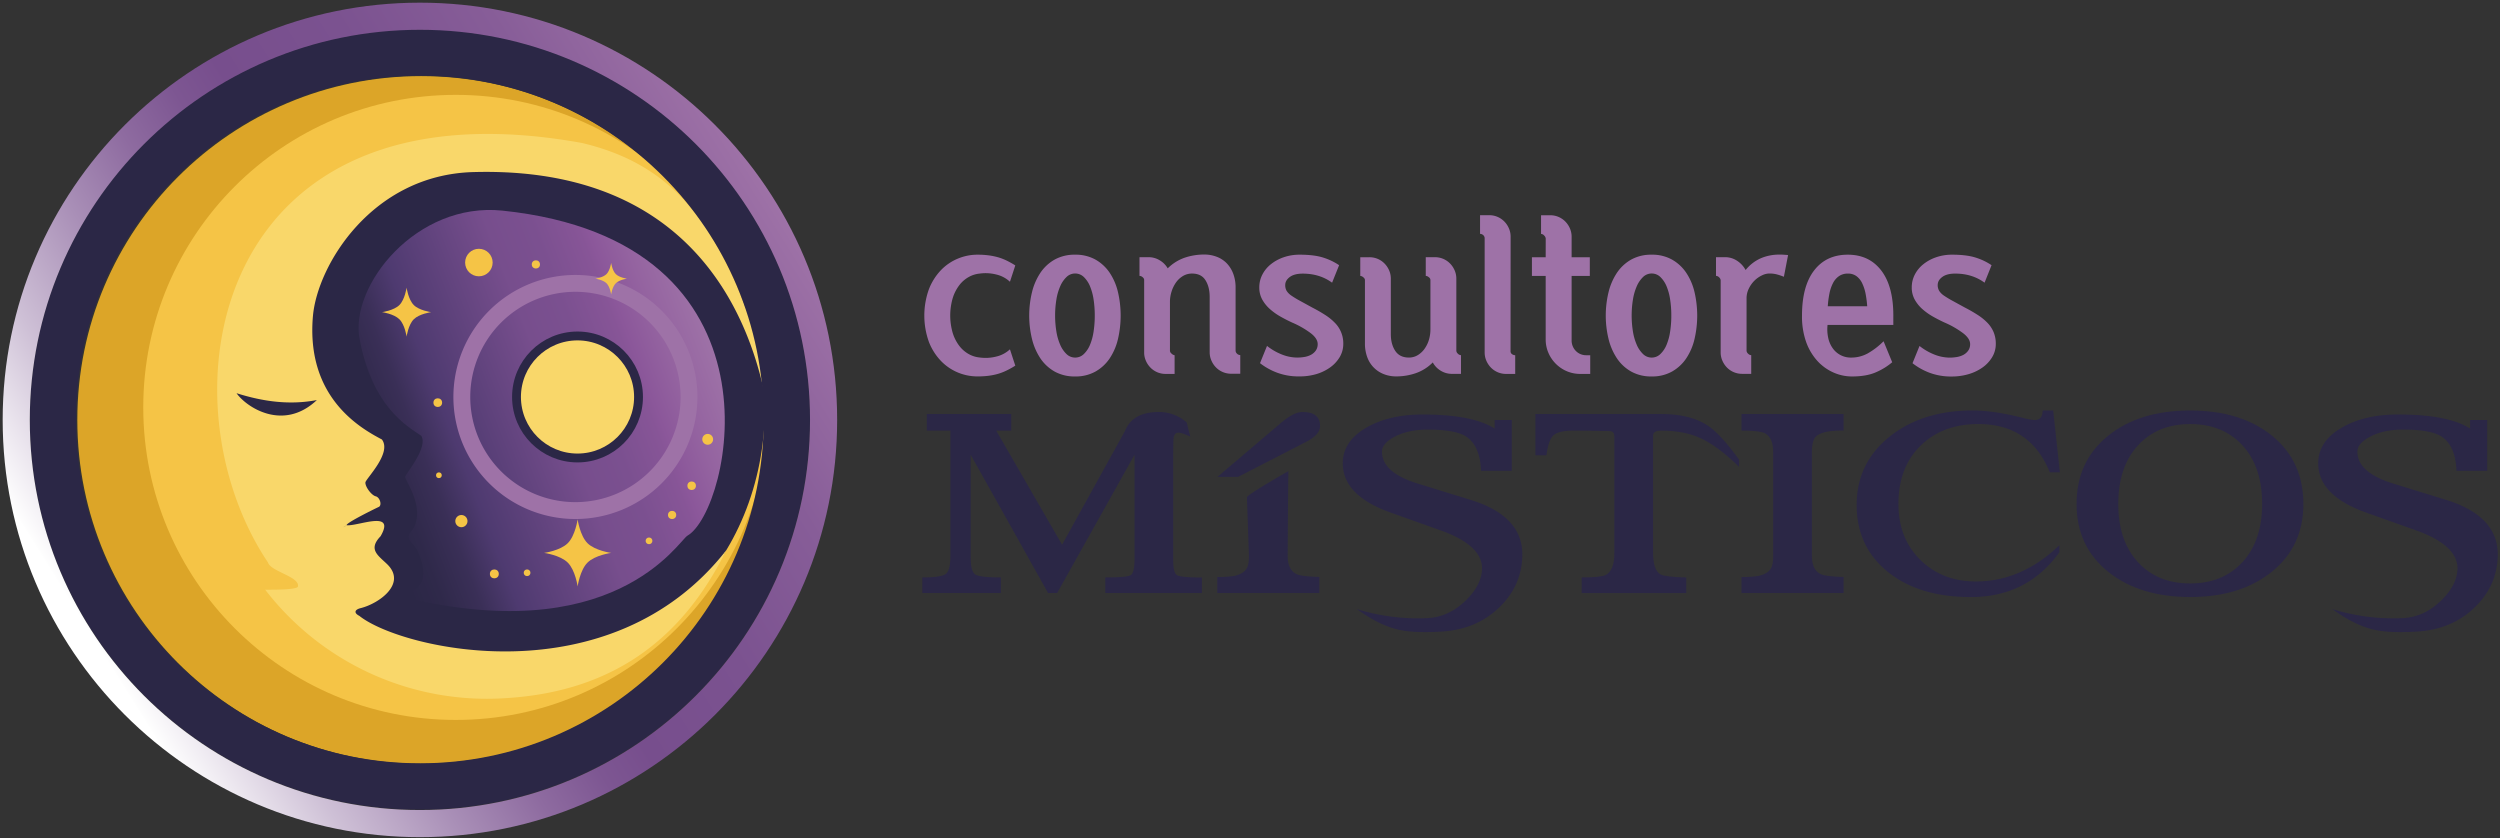 <svg xmlns="http://www.w3.org/2000/svg" xmlns:xlink="http://www.w3.org/1999/xlink" viewBox="0 0 1872.99 628"><rect x="0" y="0" width="1872.99" height="628" fill="#333333" stroke="none"/><defs><style>.cls-1{fill:#dca528;}.cls-2{fill:#f5c446;}.cls-3{fill:#2b2746;}.cls-4,.cls-7{fill:#f9d76a;}.cls-5{fill:url(#linear-gradient);}.cls-6{fill:#9e72a7;}.cls-7{stroke:#2b2746;stroke-miterlimit:10;stroke-width:6.64px;}.cls-8{fill:url(#linear-gradient-2);}</style><linearGradient id="linear-gradient" x1="262.92" y1="354.16" x2="531.43" y2="251.09" gradientTransform="translate(0.71 0.26)" gradientUnits="userSpaceOnUse"><stop offset="0.03" stop-color="#2b2746"/><stop offset="0.1" stop-color="#2f294a"/><stop offset="0.19" stop-color="#3a2f57"/><stop offset="0.27" stop-color="#4c396d"/><stop offset="0.28" stop-color="#4e3a70"/><stop offset="0.56" stop-color="#774e8d"/><stop offset="0.67" stop-color="#7b5090"/><stop offset="0.78" stop-color="#875597"/><stop offset="0.8" stop-color="#8b579a"/><stop offset="0.88" stop-color="#9463a0"/><stop offset="1" stop-color="#9e72a7"/></linearGradient><linearGradient id="linear-gradient-2" x1="49.46" y1="480.27" x2="579.73" y2="148.92" gradientUnits="userSpaceOnUse"><stop offset="0.03" stop-color="#fff"/><stop offset="0.03" stop-color="#fefefe"/><stop offset="0.16" stop-color="#cec0d6"/><stop offset="0.28" stop-color="#a98fb7"/><stop offset="0.38" stop-color="#8e6ba0"/><stop offset="0.46" stop-color="#7d5692"/><stop offset="0.52" stop-color="#774e8d"/><stop offset="0.67" stop-color="#7b5290"/><stop offset="0.83" stop-color="#875d98"/><stop offset="0.98" stop-color="#9b6fa5"/><stop offset="1" stop-color="#9e72a7"/></linearGradient></defs><g id="Layer_6" data-name="Layer 6"><circle class="cls-1" cx="315.52" cy="314.6" r="257.59"/><circle class="cls-2" cx="341.48" cy="305.22" r="234.15"/><path class="cls-3" d="M573.11,304c0,119.18-89.51,202.38-200.67,202.38S167.33,397.88,171.93,278.79c2.8-72.33,78.36-167.92,189.52-167.92S573.11,184.81,573.11,304Z"/><path class="cls-4" d="M544.12,412.24C457,523.48,300.54,486.47,269.24,461.42c-4.43-2.26-3.49-4.73,1-5.82,13.47-3.35,34.39-18,20.25-32.48-6.88-6.84-15.1-11.23-5.37-21.37,11.72-20.16-17-7.35-25.41-8.23a13.57,13.57,0,0,1-2.48,1.46l2.48-1.46c-1.05-1.59,23.26-13.4,23.88-13.64,2.86-1.09,1.12-7.26-2.1-8.05s-7.92-7.16-7.73-10.35c.17-2.74,20.09-22,12.36-32.22-15.75-8.32-56.94-31.18-51.68-92.33,3.29-38.24,44.26-105.82,119.93-108C577.3,122.55,577.4,334,578.84,340.1c2.15-14.29,6.47-29.62,2.1-44-34.26-112.58-63.94-169.75-145-189C158.67,57,118.15,298.11,200.79,421.45c2.05,6.8,24.13,10.62,22.42,18.07-1.1,2.42-19,2.31-24.53,2.28A209.58,209.58,0,0,0,377,523.16C457.71,518.83,510.72,479.89,544.12,412.24ZM177.21,294.59c20.19,6.36,39.84,9,60.18,5.14C212.24,323.48,184.63,305.12,177.21,294.59Z"/><path class="cls-5" d="M376.45,157.8c-64.52-6.73-114.55,56.29-107.08,96.06,9.47,50.39,34.85,65,46.25,72.65,5.35,8.91-11.83,28.48-12.06,30.76-.27,2.66,15.39,22.8,5.85,39.12-7.65,8.05.47,9.55,3.65,16.82,16.2,37.09-21.22,30.3-18,32.39,164.72,42.82,213.29-40.46,220-44.3C547.31,382.88,594.49,180.54,376.45,157.8Z"/><path class="cls-6" d="M431.11,206a91.42,91.42,0,1,0,91.41,91.41A91.41,91.41,0,0,0,431.11,206Zm0,170.2a78.79,78.79,0,1,1,78.79-78.79A78.79,78.79,0,0,1,431.11,376.2Z"/><circle class="cls-7" cx="432.67" cy="297.41" r="45.71"/><circle class="cls-2" cx="358.78" cy="196.7" r="10.31"/><circle class="cls-2" cx="401.48" cy="198.11" r="3.07"/><circle class="cls-2" cx="327.98" cy="301.66" r="3.25"/><circle class="cls-2" cx="328.82" cy="356.06" r="2.15"/><circle class="cls-2" cx="345.68" cy="390.41" r="4.57"/><circle class="cls-2" cx="370.36" cy="429.96" r="3.33"/><circle class="cls-2" cx="394.89" cy="429.12" r="2.49"/><circle class="cls-2" cx="486.24" cy="405.2" r="2.5"/><circle class="cls-2" cx="503.53" cy="385.81" r="3.07"/><circle class="cls-2" cx="518.19" cy="363.92" r="3.19"/><circle class="cls-2" cx="530.2" cy="329.14" r="4.06"/><path class="cls-2" d="M310,228.53c-4.13-4.13-5.38-13-5.38-13s-1.26,8.88-5.39,13-13,5.33-13,5.33,8.83,1.21,13,5.34,5.39,13,5.39,13,1.25-8.88,5.38-13,13-5.34,13-5.34S314.11,232.66,310,228.53Z"/><path class="cls-2" d="M440.13,406.93c-5.65-5.66-7.37-17.81-7.37-17.81s-1.72,12.15-7.37,17.81-17.74,7.3-17.74,7.3,12.08,1.64,17.74,7.3,7.37,17.81,7.37,17.81,1.72-12.15,7.37-17.81,17.74-7.3,17.74-7.3S445.79,412.58,440.13,406.93Z"/><path class="cls-2" d="M461.35,205.34c-2.67-2.67-3.48-8.4-3.48-8.4s-.81,5.73-3.47,8.4-8.36,3.44-8.36,3.44,5.69.78,8.36,3.44,3.47,8.4,3.47,8.4.81-5.73,3.48-8.4,8.36-3.44,8.36-3.44S464,208,461.35,205.34Z"/><path class="cls-3" d="M314.6,22C153.18,22,22.32,152.86,22.32,314.28S153.18,606.56,314.6,606.56,606.87,475.7,606.87,314.28,476,22,314.6,22Zm0,549.86C172.33,571.87,57,456.55,57,314.28S172.33,56.7,314.6,56.7,572.18,172,572.18,314.28,456.86,571.87,314.6,571.87Z"/><path class="cls-8" d="M314.6,2C142,2,2,142,2,314.6S142,627.19,314.6,627.19s312.59-140,312.59-312.59S487.24,2,314.6,2Zm0,604.87C153.18,606.87,22.32,476,22.32,314.6S153.18,22.32,314.6,22.32,606.87,153.18,606.87,314.6,476,606.87,314.6,606.87Z"/><path class="cls-3" d="M900.44,444.29H828.1V432.61q16.2,0,19-1.69T850,419.43V340.68l-58,103.61h-6.78l-58-103.61v76.48q0,10.93,3.39,13.19t19.22,2.26v11.68H691V432.61q13.56,0,17.34-2.45T712.05,416V322.59H694.34V310.16h63.3v12.43h-11.3l49.36,85.53L842.79,323q5.65-14.31,25.25-14.32a31,31,0,0,1,21.1,7.92q.75,3.39,2.64,10.55c-4.15-2-7.12-3-8.94-3s-3,1.13-3.49,3.39q-.39,1.14-.39,14.32v77.62q0,9.42,2.64,11.3t18.84,1.88Z"/><path class="cls-3" d="M989,319.2q0,6.42-10.17,11.68l-51.24,26.38H912.14L960,316.56q9.42-7.9,15.83-7.91Q989,308.65,989,319.2Z"/><path class="cls-3" d="M1140.52,416q-.37,22.62-17,38.81-17.71,17.32-45.22,18.46-20.34,1.14-32-1.88-13.57-3.39-29.77-15.07a154.11,154.11,0,0,0,52.75,6.78q15.82-.76,28.45-12.81t12.62-24.87q-.37-16.95-30.52-27.88L1041.8,384Q1006,371.2,1006,347.09q0-16.2,17.14-26.38t42.77-10.17q37.3,0,53.88,10.55v-6.41h12.81v38.06h-23q-.77-19.22-11.69-26-8.28-4.89-28.25-4.9-14.32,0-24.3,5.09t-10,11.49q0,15.45,26.37,23.73l40.32,12.44Q1140.9,386.65,1140.52,416Z"/><path class="cls-3" d="M1302.87,349.72q-15.45-15.06-28.07-21.1t-30.33-6q-6,0-6,3.77v87.41q0,13.58,5.65,16.58,3.77,1.89,19.22,2.26v11.68h-78.37V432.61q14.31,0,18.08-1.87,6.4-3.37,6.41-16.15V326.73q0-3.76-3.77-3.76-17-.37-26.37-.38-11.31,0-15.26,3.33t-5.47,15.14h-8.28v-30.9h94.19q22.23,0,35.42,9,9.4,6.42,23,25.25Z"/><path class="cls-3" d="M1381.2,444.29h-76.49V432.24a73.47,73.47,0,0,0,12.81-.76q7.92-1.87,9.8-6.78c.75-1.75,1.13-4.52,1.13-8.29v-78q0-10.55-6.41-13.94-4.51-1.89-17.33-1.89V310.16h76.49v12.43a68.37,68.37,0,0,0-12.06.76q-7.55,1.5-9.61,4.9t-2.07,10.17v78q0,10.93,7.16,13.94,3.77,1.51,16.58,1.89Z"/><path class="cls-3" d="M1543.25,353.87h-7.54q-14.68-36.18-53.5-36.17-26.76,0-43.33,16.2t-16.58,43.7q0,25.63,16.39,41.83t41.64,16.2q34.28,0,62.54-27.13v5.27q-24.12,33.54-66.31,33.54-38.8,0-62.17-18.84T1391,378.36q0-31.28,24.49-51.06t62.55-19.78q15.43,0,38,5.65a41.21,41.21,0,0,0,8.29,1.51q6,0,6-7.16h7.91Z"/><path class="cls-3" d="M1725.68,377.6q0,31.65-23.55,50.68t-61.22,19q-38.06,0-61.6-19t-23.55-50.68q0-32,23.55-51.05t61.6-19q38.05,0,61.41,19T1725.68,377.6Zm-30.89,0q0-27.87-14.7-43.89t-39.18-16q-24.5,0-39.19,16T1587,377.6q0,27.51,14.69,43.52t39.19,16q24.48,0,39.18-16T1694.79,377.6Z"/><path class="cls-3" d="M1871.31,416q-.37,22.62-17,38.81-17.71,17.32-45.21,18.46-20.34,1.14-32-1.88-13.56-3.39-29.76-15.07a154.08,154.08,0,0,0,52.75,6.78q15.83-.76,28.44-12.81t12.63-24.87q-.39-16.95-30.52-27.88L1772.59,384q-35.8-12.81-35.79-36.92,0-16.2,17.14-26.38t42.77-10.17q37.29,0,53.88,10.55v-6.41h12.8v38.06h-23q-.75-19.22-11.68-26-8.3-4.89-28.26-4.9-14.31,0-24.3,5.09t-10,11.49q0,15.45,26.37,23.73l40.32,12.44Q1871.67,386.65,1871.31,416Z"/><path class="cls-6" d="M732.17,190.81a64.94,64.94,0,0,1,8.73.53,49,49,0,0,1,7.08,1.48,42.22,42.22,0,0,1,6.29,2.45,67.12,67.12,0,0,1,6.38,3.58l-4,12.24a22.5,22.5,0,0,0-10.22-5.42,32.34,32.34,0,0,0-12.5-.7,20.68,20.68,0,0,0-7.95,2.45,23,23,0,0,0-7.08,6,31.17,31.17,0,0,0-5.06,9.7,46.65,46.65,0,0,0,0,26.56,31.17,31.17,0,0,0,5.06,9.7,23,23,0,0,0,7.08,6,20.68,20.68,0,0,0,7.95,2.45,32.54,32.54,0,0,0,12.5-.7,22.5,22.5,0,0,0,10.22-5.42l4,12.23a63,63,0,0,1-6.38,3.58A40.15,40.15,0,0,1,748,280a47.67,47.67,0,0,1-7.08,1.49,65.06,65.06,0,0,1-8.73.52,37.93,37.93,0,0,1-14.42-2.88,37.51,37.51,0,0,1-12.67-8.57A43.23,43.23,0,0,1,696,256.35a58.44,58.44,0,0,1,0-39.84,43.39,43.39,0,0,1,9.09-14.25,37.48,37.48,0,0,1,12.67-8.56A38,38,0,0,1,732.17,190.81Z"/><path class="cls-6" d="M805.51,190.81a30.35,30.35,0,0,1,15.2,3.67,31.51,31.51,0,0,1,10.66,9.88,44.2,44.2,0,0,1,6.21,14.5,77.75,77.75,0,0,1,0,35.13,44.17,44.17,0,0,1-6.21,14.51,31.48,31.48,0,0,1-10.66,9.87,30.25,30.25,0,0,1-15.2,3.67,30.63,30.63,0,0,1-15.38-3.67,31.57,31.57,0,0,1-10.66-9.87A45.57,45.57,0,0,1,773.18,254a74.51,74.51,0,0,1,0-35.13,45.61,45.61,0,0,1,6.29-14.5,31.6,31.6,0,0,1,10.66-9.88A30.73,30.73,0,0,1,805.51,190.81Zm14.68,45.62a78.92,78.92,0,0,0-.87-12,41.59,41.59,0,0,0-2.71-10,20.37,20.37,0,0,0-4.63-6.91,9.3,9.3,0,0,0-12.94,0,21.26,21.26,0,0,0-4.71,6.91,40.51,40.51,0,0,0-2.89,10,75.11,75.11,0,0,0,0,23.94,40.51,40.51,0,0,0,2.89,10,21.1,21.1,0,0,0,4.71,6.9,9.27,9.27,0,0,0,12.94,0,20.22,20.22,0,0,0,4.63-6.9,41.59,41.59,0,0,0,2.71-10A79.11,79.11,0,0,0,820.19,236.43Z"/><path class="cls-6" d="M906.28,264V222.45q0-7.51-3.15-12.5t-10-5a13.14,13.14,0,0,0-7,1.92,17.18,17.18,0,0,0-5.24,5,24.65,24.65,0,0,0-3.24,6.82,25.49,25.49,0,0,0-1.13,7.43v36.7a3,3,0,0,0,1.31,2.18,3.72,3.72,0,0,0,2.18,1.14v14h-6.81A15.84,15.84,0,0,1,862,275.49a16.9,16.9,0,0,1-3.49-5.16,15.28,15.28,0,0,1-1.31-6.29V209.69a2.68,2.68,0,0,0-1.14-2,3.62,3.62,0,0,0-2.36-1v-14h6.82a15.7,15.7,0,0,1,8.39,2.36,16.81,16.81,0,0,1,5.94,6,33.72,33.72,0,0,1,12.76-8,45.61,45.61,0,0,1,14.68-2.36,25.91,25.91,0,0,1,9,1.58,20.76,20.76,0,0,1,7.42,4.63,22.44,22.44,0,0,1,5.07,7.78,29,29,0,0,1,1.92,11v47a3.18,3.18,0,0,0,1.05,2.27,3.35,3.35,0,0,0,2.45,1.05v14h-6.82a15.84,15.84,0,0,1-11.27-4.63,16.73,16.73,0,0,1-3.49-5.16A15.28,15.28,0,0,1,906.28,264Z"/><path class="cls-6" d="M968.1,241.67q-4.19-1.92-8.56-4.37a46.18,46.18,0,0,1-7.95-5.59,27.49,27.49,0,0,1-5.86-7.17,18.5,18.5,0,0,1-2.27-9.26,20.71,20.71,0,0,1,2.27-9.52,23.94,23.94,0,0,1,6.38-7.78,31.92,31.92,0,0,1,9.62-5.24,36.12,36.12,0,0,1,12-1.93q10.83,0,17.65,2.19a45.15,45.15,0,0,1,11.88,5.68L998,211.79Q988.72,205,976,205q-6.3,0-9.7,2.54t-3.41,6A8.28,8.28,0,0,0,964,218a12.56,12.56,0,0,0,3.67,3.58,71.31,71.31,0,0,0,6.38,3.85l9.26,5.07a111.42,111.42,0,0,1,9.7,5.59,39.8,39.8,0,0,1,7.25,5.94,21.79,21.79,0,0,1,6.12,15.55,19.16,19.16,0,0,1-2.71,10,25.62,25.62,0,0,1-7.25,7.77,34.85,34.85,0,0,1-10.49,5A44.21,44.21,0,0,1,973.35,282a45.68,45.68,0,0,1-16.78-2.88A48.27,48.27,0,0,1,944,272.08l5.24-12.93a43.67,43.67,0,0,0,11,6.38A31.61,31.61,0,0,0,972,267.89a32.69,32.69,0,0,0,5.16-.44,16.31,16.31,0,0,0,4.89-1.57,10.68,10.68,0,0,0,3.67-3.15,8.15,8.15,0,0,0,1.48-5q0-4-5.06-8A67.56,67.56,0,0,0,968.1,241.67Z"/><path class="cls-6" d="M1022.61,257.05V209.69a2.82,2.82,0,0,0-1.22-1.92,3.65,3.65,0,0,0-2.28-1.05v-14h6.82a15.68,15.68,0,0,1,11.27,4.63,16.88,16.88,0,0,1,3.5,5.15,15.53,15.53,0,0,1,1.31,6.3v41.59q0,7.51,3.32,12.49t10.14,5a12.63,12.63,0,0,0,6.9-1.93,17.33,17.33,0,0,0,5.15-5,22.8,22.8,0,0,0,3.15-6.81,26.94,26.94,0,0,0,1-7.26V209.69a2.65,2.65,0,0,0-1.22-2,3.81,3.81,0,0,0-2.28-1v-14H1075a15.73,15.73,0,0,1,11.27,4.63,16.88,16.88,0,0,1,3.5,5.15,15.53,15.53,0,0,1,1.31,6.3v54a3.16,3.16,0,0,0,1.13,2.18,3.36,3.36,0,0,0,2.36,1.14v14h-6.81a15.76,15.76,0,0,1-8.39-2.36,16.28,16.28,0,0,1-5.94-6.2,33.15,33.15,0,0,1-12.59,8A44.66,44.66,0,0,1,1046,282a25.08,25.08,0,0,1-8.91-1.57,21.3,21.3,0,0,1-12.59-12.41A29.11,29.11,0,0,1,1022.61,257.05Z"/><path class="cls-6" d="M1131.7,263.17a2.49,2.49,0,0,0,1.13,2.18,4.07,4.07,0,0,0,2.36.79v14h-6.81a15.84,15.84,0,0,1-11.28-4.63,16.9,16.9,0,0,1-3.49-5.16,15.28,15.28,0,0,1-1.31-6.29V178.58a3.08,3.08,0,0,0-1-2.36,3.52,3.52,0,0,0-2.45-1v-14h6.82a15.8,15.8,0,0,1,6.2,1.22,16.11,16.11,0,0,1,5.07,3.41,16.93,16.93,0,0,1,3.5,5.16,15.48,15.48,0,0,1,1.31,6.29Z"/><path class="cls-6" d="M1158.05,178.76a3.52,3.52,0,0,0-1.14-2.28,3.27,3.27,0,0,0-2.36-1.22v-14h6.82a15.8,15.8,0,0,1,6.2,1.22,16,16,0,0,1,5.07,3.41,16.93,16.93,0,0,1,3.5,5.16,15.48,15.48,0,0,1,1.31,6.29v15.38h13.63v14h-13.63v48.06a11.19,11.19,0,0,0,3.14,8.12,10.73,10.73,0,0,0,8,3.24h2.8v14h-7.34a25.63,25.63,0,0,1-10.14-2,26.13,26.13,0,0,1-13.89-13.89,25.19,25.19,0,0,1-2-10V206.72h-10.31v-14h10.31Z"/><path class="cls-6" d="M1237.46,190.81a30.35,30.35,0,0,1,15.2,3.67,31.51,31.51,0,0,1,10.66,9.88,44.2,44.2,0,0,1,6.21,14.5,77.75,77.75,0,0,1,0,35.13,44.17,44.17,0,0,1-6.21,14.51,31.48,31.48,0,0,1-10.66,9.87,30.25,30.25,0,0,1-15.2,3.67,30.63,30.63,0,0,1-15.38-3.67,31.48,31.48,0,0,1-10.66-9.87,45.57,45.57,0,0,1-6.29-14.51,74.51,74.51,0,0,1,0-35.13,45.61,45.61,0,0,1,6.29-14.5,31.51,31.51,0,0,1,10.66-9.88A30.73,30.73,0,0,1,1237.46,190.81Zm14.68,45.62a77.62,77.62,0,0,0-.88-12,41.15,41.15,0,0,0-2.7-10,20.24,20.24,0,0,0-4.64-6.91,9.29,9.29,0,0,0-12.93,0,21.27,21.27,0,0,0-4.72,6.91,41,41,0,0,0-2.88,10,75.11,75.11,0,0,0,0,23.94,41,41,0,0,0,2.88,10,21.12,21.12,0,0,0,4.72,6.9,9.26,9.26,0,0,0,12.93,0,20.1,20.1,0,0,0,4.64-6.9,41.15,41.15,0,0,0,2.7-10A77.81,77.81,0,0,0,1252.14,236.43Z"/><path class="cls-6" d="M1289.11,210a3.24,3.24,0,0,0-1.13-2.19,3.38,3.38,0,0,0-2.36-1.13v-14h6.82a16,16,0,0,1,9,2.71,19,19,0,0,1,6.37,6.9,30.32,30.32,0,0,1,11.45-8.83,34.84,34.84,0,0,1,13.72-2.71c1.28,0,2.47,0,3.58.09s2.13.15,3.06.26l-3.14,16.26a46,46,0,0,0-4.81-1.66,22.14,22.14,0,0,0-6.21-.79,12.89,12.89,0,0,0-5.41,1.4,20.45,20.45,0,0,0-5.51,3.84,21.63,21.63,0,0,0-4.28,5.95,16.49,16.49,0,0,0-1.75,7.51v39.15a3.18,3.18,0,0,0,1.14,2.18,3.32,3.32,0,0,0,2.36,1.14v14h-6.82a15.84,15.84,0,0,1-11.27-4.63,16.73,16.73,0,0,1-3.49-5.16,15.29,15.29,0,0,1-1.32-6.29Z"/><path class="cls-6" d="M1384.39,190.81q15.9,0,25,11.8t9.08,33.82v7h-49.28a30.31,30.31,0,0,0,.52,9.79,21,21,0,0,0,3.41,7.77,16.53,16.53,0,0,0,13.72,6.91,25.57,25.57,0,0,0,12.32-3.06,55.08,55.08,0,0,0,12-9.18l6.47,15.73a47.53,47.53,0,0,1-11.8,7.34q-7.24,3.31-18.26,3.32a34.25,34.25,0,0,1-14.16-3.06,36.11,36.11,0,0,1-12.05-8.82,42.09,42.09,0,0,1-8.31-14.25,57.19,57.19,0,0,1-3-19.48q0-22,9.08-33.82T1384.39,190.81Zm14.51,38.63a76,76,0,0,0-1.22-9.44,32.44,32.44,0,0,0-2.54-7.78,14.19,14.19,0,0,0-4.28-5.33,10.65,10.65,0,0,0-6.47-1.92,11.46,11.46,0,0,0-6.64,1.92,14.19,14.19,0,0,0-4.54,5.33,29.65,29.65,0,0,0-2.62,7.78,74.07,74.07,0,0,0-1.23,9.44Z"/><path class="cls-6" d="M1456.92,241.67q-4.2-1.92-8.57-4.37a46.18,46.18,0,0,1-7.95-5.59,27.26,27.26,0,0,1-5.85-7.17,18.39,18.39,0,0,1-2.27-9.26,20.58,20.58,0,0,1,2.27-9.52,23.81,23.81,0,0,1,6.38-7.78,31.75,31.75,0,0,1,9.61-5.24,36.12,36.12,0,0,1,12-1.93q10.83,0,17.65,2.19a45.15,45.15,0,0,1,11.88,5.68l-5.24,13.11q-9.27-6.82-22-6.82-6.29,0-9.7,2.54t-3.41,6a8.28,8.28,0,0,0,1.14,4.46,12.68,12.68,0,0,0,3.67,3.58,71.31,71.31,0,0,0,6.38,3.85l9.26,5.07a111.42,111.42,0,0,1,9.7,5.59,39.8,39.8,0,0,1,7.25,5.94,22.69,22.69,0,0,1,4.55,7,22.39,22.39,0,0,1,1.57,8.56,19.07,19.07,0,0,1-2.71,10,25.5,25.5,0,0,1-7.25,7.77,34.74,34.74,0,0,1-10.49,5,44.16,44.16,0,0,1-12.58,1.75,45.72,45.72,0,0,1-16.78-2.88,48.27,48.27,0,0,1-12.58-7.08l5.24-12.93a43.67,43.67,0,0,0,11,6.38,31.65,31.65,0,0,0,11.71,2.36,32.69,32.69,0,0,0,5.16-.44,16.31,16.31,0,0,0,4.89-1.57,10.59,10.59,0,0,0,3.67-3.15,8.15,8.15,0,0,0,1.49-5q0-4-5.07-8A67.45,67.45,0,0,0,1456.92,241.67Z"/><path class="cls-3" d="M964.72,416.41s.31-61.85.61-63.46c0,0-31.13,17.6-31.13,19.66l1.51,43.8c0,3.77-.38,6.54-1.13,8.29q-1.89,4.91-9.8,6.78a73.55,73.55,0,0,1-12.81.76v12.05h76.49V432.24q-12.83-.37-16.58-1.89Q964.71,427.35,964.72,416.41Z"/></g></svg>